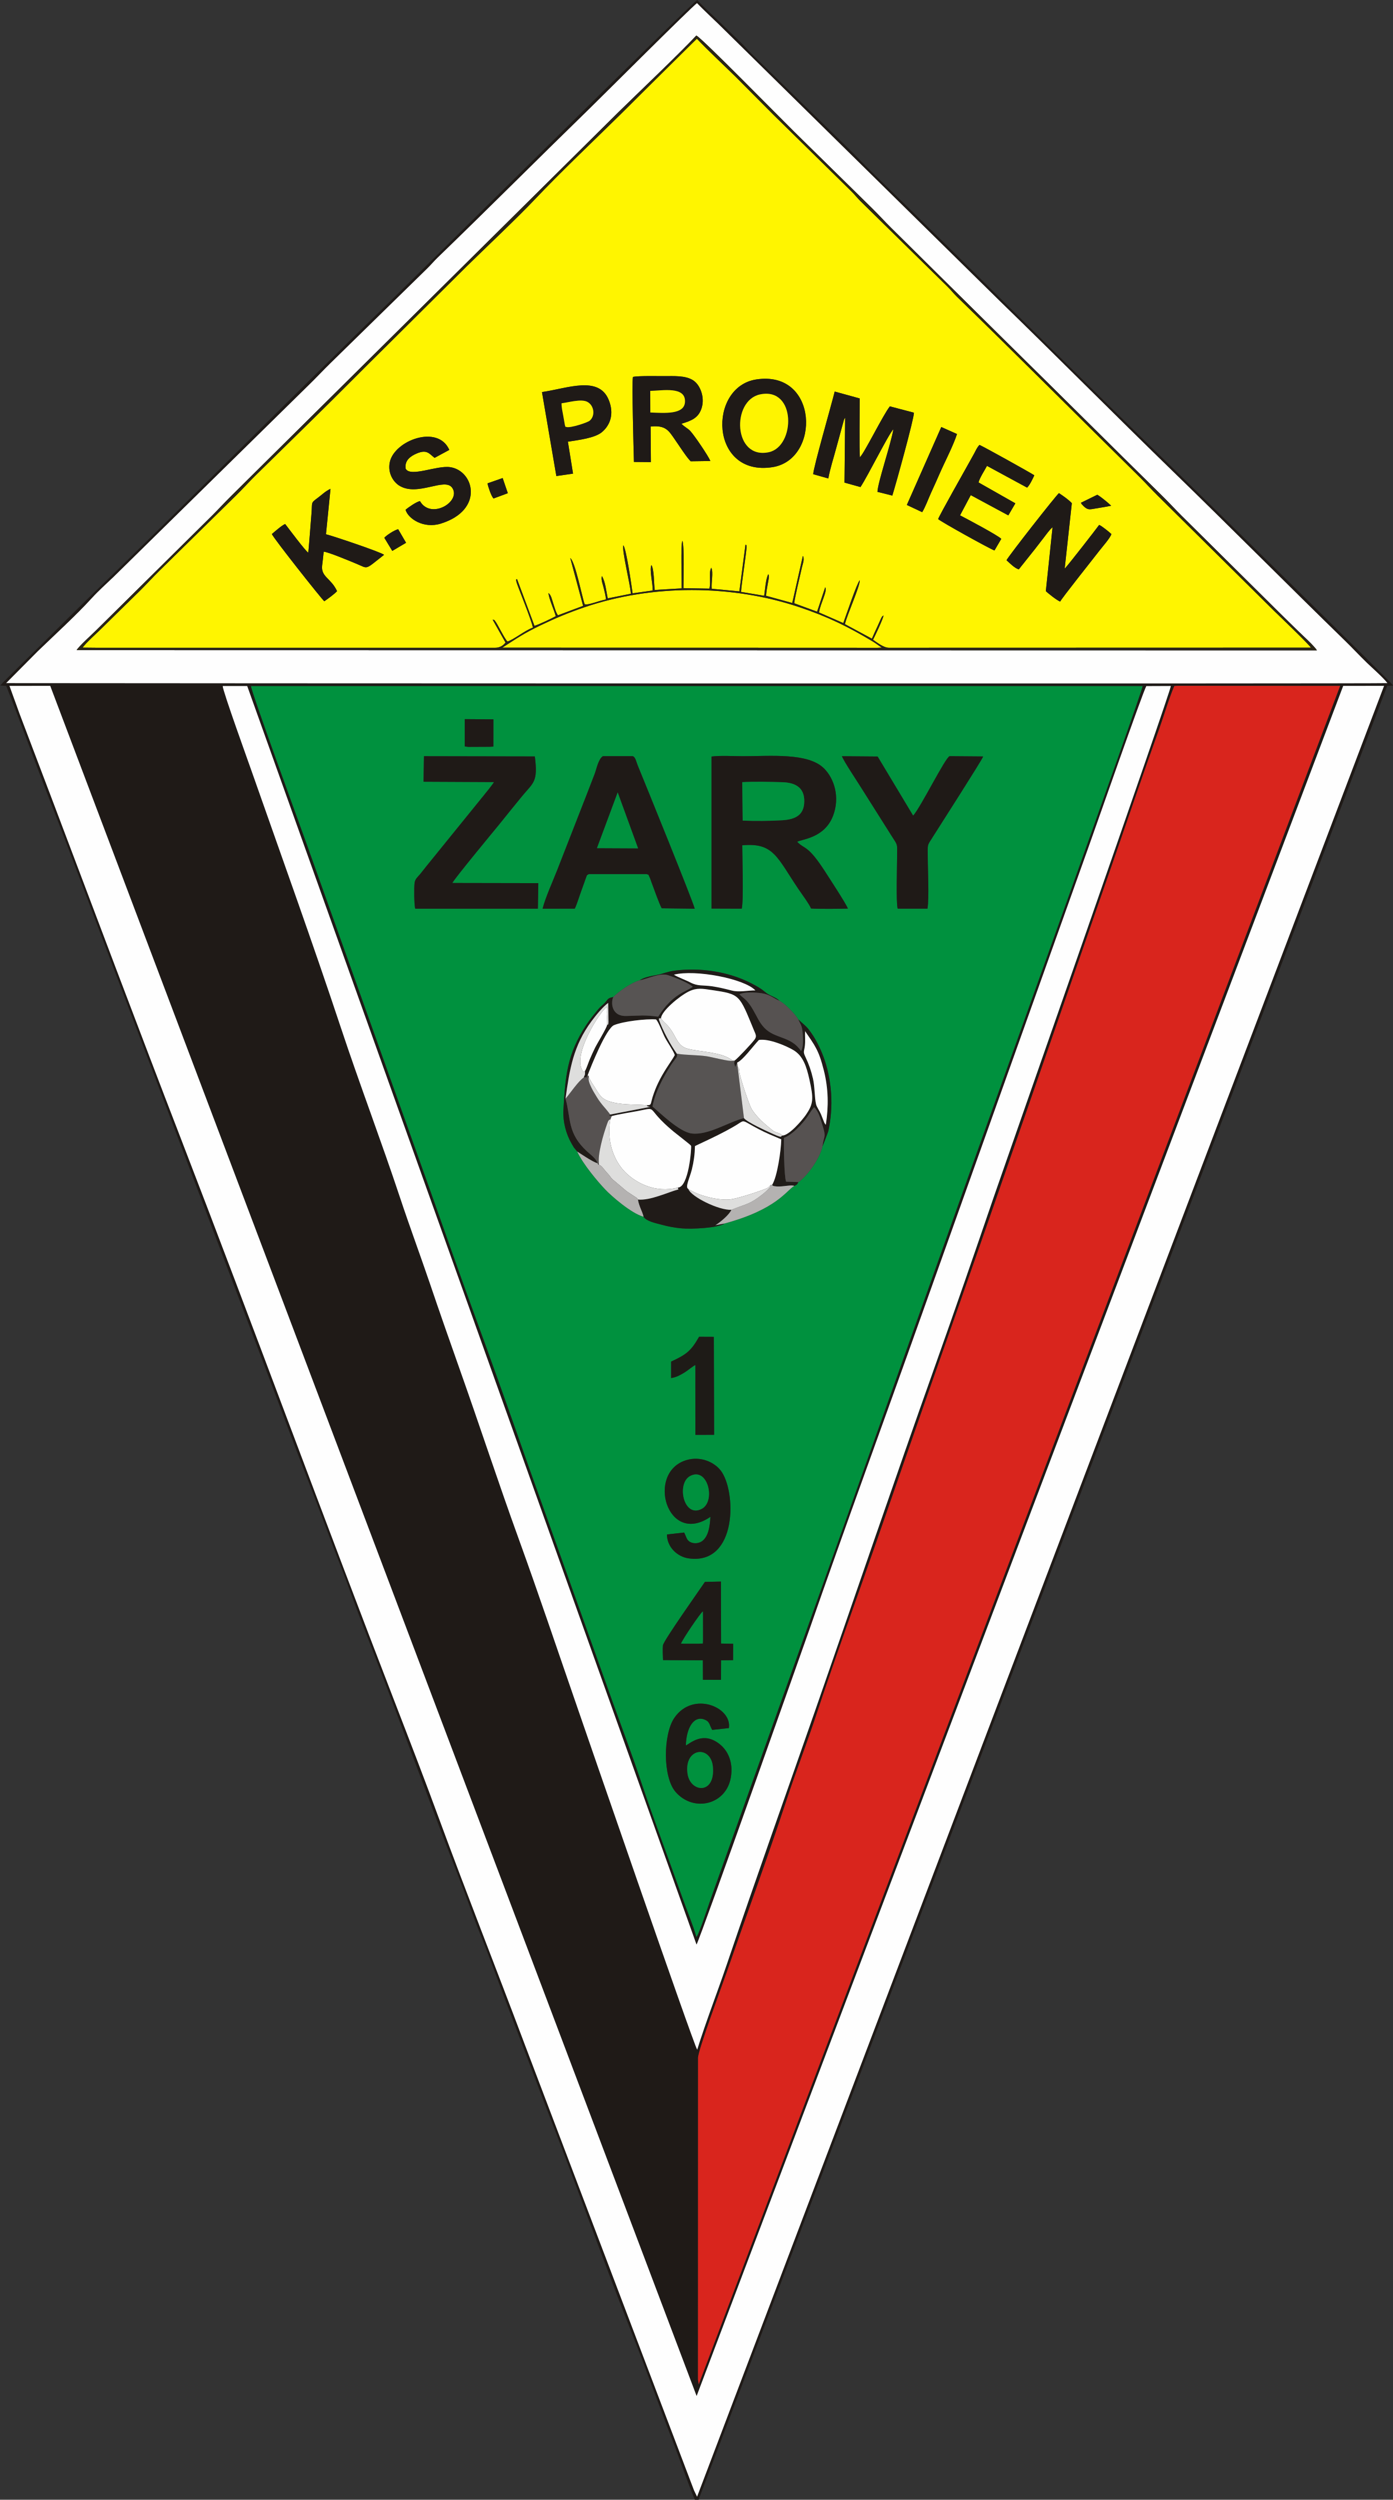 <?xml version="1.0" encoding="UTF-8"?>
<svg xmlns="http://www.w3.org/2000/svg" xmlns:xlink="http://www.w3.org/1999/xlink" width="157.8pt" height="283pt" viewBox="0 0 157.8 283" version="1.1">
<rect x="0" y="0" width="157.8" height="283" fill="#333333" stroke="none"/>
<defs>
<clipPath id="clip1">
  <path d="M 0 0 L 157.801 0 L 157.801 78 L 0 78 Z M 0 0 "/>
</clipPath>
</defs>
<g id="surface1">
<path style=" stroke:none;fill-rule:evenodd;fill:rgb(0%,56.834%,24.315%);fill-opacity:1;" d="M 77.695 197.613 C 78.246 197.324 79.676 195.973 81.543 197.473 C 82.453 198.207 83.078 199.492 82.793 201.203 C 82.285 204.305 78.609 205.219 76.551 202.891 C 75.059 201.207 75.121 196.332 76.395 194.477 C 78.516 191.395 82.953 193.285 82.566 195.641 L 80.68 195.844 C 80.426 195.43 80.398 194.977 80.012 194.77 C 78.629 194.016 77.73 195.629 77.695 197.613 Z M 79.855 179.09 L 81.668 179.051 L 81.684 186.07 L 83.055 186.094 L 83.043 187.949 L 81.684 187.969 L 81.676 190.176 L 79.633 190.172 L 79.621 187.965 L 75.109 187.941 C 75.086 187.516 75.055 186.66 75.098 186.273 C 75.16 185.75 79.453 179.707 79.855 179.09 Z M 75.555 173.723 L 77.5 173.5 C 77.746 173.98 77.781 174.367 78.18 174.574 C 78.664 174.828 79.238 174.707 79.562 174.457 C 80.254 173.922 80.422 172.793 80.477 171.723 C 75.551 175.094 73.176 166.711 77.727 165.312 C 79.348 164.816 80.887 165.523 81.629 166.465 C 83.426 168.742 83.582 177.184 78.035 176.43 C 76.707 176.25 75.551 175.121 75.555 173.723 Z M 76.027 156.012 L 76.027 154.148 C 77.773 153.344 78.297 152.926 79.191 151.34 L 80.863 151.348 L 80.895 162.438 L 78.773 162.441 L 78.77 154.535 C 78.422 154.703 77.984 155.109 77.539 155.383 C 77.07 155.668 76.625 155.922 76.027 156.012 Z M 93.164 129.797 C 92.852 131.25 91.316 133.27 90.438 133.828 C 90.273 134.137 90.289 134.109 89.977 134.262 C 89.078 134.766 88.031 136.902 82.074 138.516 C 81.367 139.027 78.359 139.168 77.211 139.066 C 76.453 138.996 75.645 138.848 74.93 138.648 C 74.328 138.484 73.207 138.262 72.906 137.754 C 71.5 137.367 69.258 135.402 68.547 134.648 C 67.723 133.781 66.008 131.754 65.387 130.367 L 65.016 129.918 C 64.926 129.773 64.82 129.586 64.742 129.453 C 64.125 128.387 63.754 127 63.824 125.691 C 64.035 121.902 64.219 119.34 66.438 116.004 C 66.859 115.367 67.316 114.82 67.77 114.262 C 68.027 113.945 68.25 113.82 68.52 113.531 C 68.898 113.121 68.824 112.992 69.48 112.879 C 69.965 112.34 71.488 111.25 72.449 110.988 C 72.934 110.652 73.719 110.504 74.363 110.387 C 75.152 110.246 75.551 110.004 76.418 109.891 C 79.328 109.516 82.523 109.996 85.098 111.32 C 85.688 111.625 86.195 111.902 86.66 112.301 C 87.207 112.77 87.863 112.859 88.309 113.309 C 88.938 113.641 90.062 114.781 90.422 115.402 C 90.879 115.844 91.281 116.117 91.613 116.555 C 91.98 117.027 92.258 117.461 92.566 118.039 C 93.113 119.078 93.555 120.238 93.832 121.535 C 94.145 122.996 94.258 124.484 94.133 126.016 C 94.078 126.711 93.977 127.371 93.832 128.055 C 93.801 128.195 93.188 129.762 93.164 129.797 Z M 61.465 102.875 C 61.793 101.578 62.656 99.707 63.152 98.426 L 66.516 89.816 C 66.785 89.105 67.059 88.395 67.34 87.68 C 67.57 87.102 67.766 85.957 68.289 85.613 L 71.68 85.613 C 71.988 85.703 72.082 86.266 72.25 86.68 C 73.266 89.148 78.406 101.809 78.699 102.875 L 74.961 102.828 C 74.68 102.336 74.07 100.59 73.793 99.859 C 73.734 99.707 73.664 99.461 73.59 99.32 C 73.34 98.82 73.598 99.137 73.266 98.953 L 66.703 98.953 C 66.402 99.137 66.527 99.02 66.363 99.418 C 66.301 99.574 66.262 99.711 66.199 99.883 C 66.074 100.234 65.957 100.559 65.836 100.895 C 65.617 101.48 65.395 102.262 65.113 102.867 Z M 80.598 85.652 C 81.543 85.52 83.156 85.613 84.172 85.613 C 87.262 85.613 91.523 85.195 93.336 86.984 C 94.516 88.152 95.168 90.273 94.367 92.363 C 93.391 94.906 90.805 95 90.305 95.301 C 91.172 96.207 91.488 95.582 93.523 98.762 C 93.973 99.465 95.859 102.332 96.047 102.863 C 94.969 102.891 92.887 102.914 91.875 102.852 C 91.656 102.316 90.828 101.215 90.457 100.664 C 88.023 97.07 87.652 95.367 84.082 95.699 C 84.082 97.016 84.25 101.965 84.023 102.871 L 80.598 102.859 Z M 48.027 85.613 L 60.586 85.641 C 60.957 88.539 60.43 88.578 59.172 90.098 C 58.242 91.223 57.414 92.266 56.516 93.375 C 56.09 93.898 51.438 99.508 51.242 99.965 L 60.98 99.984 L 60.93 102.871 L 47.039 102.871 C 46.91 102.469 46.898 100.438 46.965 99.953 C 47.023 99.508 47.324 99.281 47.547 99.016 C 47.789 98.73 47.941 98.516 48.203 98.195 L 54.746 90.121 C 54.977 89.84 55.805 88.828 55.961 88.539 L 47.98 88.5 Z M 101.688 102.867 C 101.492 102.121 101.625 98.078 101.625 96.996 C 101.629 95.418 101.73 95.785 101.016 94.656 L 97.613 89.27 C 97.164 88.539 95.617 86.238 95.375 85.613 L 99.418 85.648 L 103.441 92.344 C 104.289 91.426 107.094 85.742 107.574 85.609 L 111.375 85.641 C 111.176 86.148 106.344 93.672 105.699 94.699 C 104.977 95.84 105.098 95.484 105.098 97.102 C 105.098 98.578 105.266 101.547 105.066 102.867 Z M 52.645 81.414 L 55.891 81.438 L 55.887 84.52 L 55.477 84.543 L 53.043 84.555 L 52.645 84.504 Z M 78.891 219.316 C 79.266 218.793 80.184 215.895 80.508 215 L 110.555 130.797 C 111.672 127.66 129.43 78.293 129.449 77.664 L 28.426 77.664 C 28.43 78.254 33.965 93.402 34.637 95.285 L 47.281 130.719 C 49.402 136.609 51.441 142.535 53.598 148.43 C 55.754 154.324 57.855 160.25 59.922 166.145 L 69.395 192.68 C 70.461 195.648 71.574 198.59 72.57 201.574 C 74.004 205.871 75.766 210.516 77.297 214.844 C 77.812 216.297 78.5 217.922 78.891 219.316 Z M 78.891 219.316 "/>
<path style=" stroke:none;fill-rule:evenodd;fill:rgb(100%,96.094%,0%);fill-opacity:1;" d="M 43.535 60.883 C 43.762 60.605 44.699 60 45.105 59.914 L 46 61.449 L 44.438 62.371 Z M 114.02 63.426 C 114.199 63.008 119.68 56.02 119.961 55.828 C 120.414 56.133 121.047 56.559 121.418 56.969 L 120.609 64.375 C 120.957 64.047 124.324 59.703 124.512 59.426 C 124.781 59.523 125.645 60.219 125.898 60.461 C 125.809 60.867 124.785 62.016 124.473 62.43 C 123.836 63.266 120.344 67.633 120.098 68.105 C 119.758 67.988 118.738 67.191 118.473 66.918 L 119.234 59.699 C 118.898 59.945 118.469 60.586 118.199 60.922 C 117.852 61.355 117.621 61.688 117.277 62.117 L 115.406 64.465 C 114.895 64.285 114.438 63.805 114.02 63.426 Z M 124.301 56.012 C 124.727 56.25 125.527 56.922 125.875 57.254 C 125.223 57.395 124.523 57.492 123.863 57.609 C 123.359 57.695 123.125 57.738 122.562 57.102 C 122.551 57.09 122.523 57.074 122.512 57.035 C 122.504 56.996 122.48 56.992 122.445 56.922 Z M 34.922 62.57 C 35.062 61.09 35.168 59.551 35.289 58.09 C 35.391 56.809 35.168 56.98 36.016 56.348 C 36.512 55.98 36.848 55.617 37.441 55.34 L 36.926 60.484 C 37.688 60.668 43.156 62.504 43.508 62.812 C 41.266 64.559 41.781 64.406 40.367 63.82 C 39.82 63.594 37.086 62.445 36.668 62.461 C 36.621 62.996 36.551 63.523 36.492 64.02 C 36.34 65.32 37.504 65.449 38.18 66.922 C 37.922 67.234 37.062 67.848 36.738 68.07 C 36.523 67.941 30.945 60.891 30.797 60.461 C 31.184 60.133 31.898 59.5 32.301 59.32 C 32.695 59.828 34.59 62.375 34.922 62.57 Z M 56.941 54.121 L 57.527 55.836 L 55.902 56.438 C 55.637 56.125 55.316 55.188 55.223 54.723 Z M 106.273 58.766 C 106.465 58.242 109.246 53.34 109.773 52.387 C 109.965 52.039 110.145 51.723 110.34 51.367 C 110.512 51.051 110.688 50.625 110.961 50.371 C 111.504 50.609 116.602 53.441 117.168 53.809 C 116.969 54.246 116.68 54.871 116.352 55.207 L 111.805 52.742 C 111.543 53.246 110.973 54.105 110.848 54.617 L 115.02 56.984 L 114.223 58.348 L 109.969 56.055 L 108.754 58.344 C 109.488 58.719 113.035 60.602 113.426 61.004 L 112.656 62.32 C 112.203 62.18 106.637 59.098 106.273 58.766 Z M 47.57 56.727 C 48.793 58.863 52.223 56.82 51.254 55.266 C 50.434 53.949 47.293 56.305 45.203 54.961 C 44.559 54.547 43.895 53.559 44.156 52.32 C 44.672 49.875 49.609 48 50.898 50.934 L 49.23 51.836 C 48.586 51.332 48.348 50.855 47.207 51.34 C 46.523 51.629 45.801 52.121 45.957 53.07 C 46.5 54.055 49.473 52.668 50.988 52.887 C 53.711 53.277 54.875 57.73 49.953 59.273 C 47.969 59.898 46.215 58.703 45.941 57.707 C 46.336 57.395 47.094 56.855 47.57 56.727 Z M 106.629 48.344 L 108.41 49.137 C 107.984 50.465 107.039 52.258 106.445 53.617 C 106.117 54.375 105.812 55.043 105.461 55.812 C 105.164 56.469 104.809 57.441 104.465 57.984 L 102.727 57.168 Z M 85.68 42.957 C 92.723 41.887 92.965 52.031 87.512 52.887 C 80.379 54.004 80.164 43.793 85.68 42.957 Z M 92.121 53.684 C 92.125 52.977 94.215 45.738 94.555 44.328 L 97.387 45.109 C 97.391 46.344 97.324 50.852 97.41 51.77 C 97.938 51.258 100.035 46.969 100.805 46.004 L 103.531 46.723 C 103.547 47.391 101.449 54.965 101.082 56.105 L 99.398 55.684 C 99.422 54.66 100.949 50.191 101.203 48.59 C 100.602 49.246 98.352 53.809 97.477 55.141 L 95.664 54.637 L 95.738 47.301 C 95.633 47.441 95.75 47.219 95.605 47.523 L 94.738 50.695 C 94.441 51.812 94.031 53.062 93.832 54.168 Z M 71.699 42.672 C 72.371 42.523 74.742 42.594 75.598 42.582 C 76.828 42.562 78.07 42.574 78.797 43.281 C 79.418 43.883 79.859 45.145 79.445 46.305 C 79.074 47.34 78.297 47.641 77.191 47.973 C 77.527 48.332 77.922 48.484 78.227 48.828 C 78.742 49.414 80.215 51.586 80.473 52.191 L 78.242 52.223 C 77.832 51.855 76.875 50.367 76.449 49.758 C 75.77 48.789 75.441 48.105 73.703 48.289 L 73.734 52.316 L 71.812 52.297 C 71.777 50.961 71.566 43.398 71.699 42.672 Z M 61.395 44.387 C 64.258 43.977 67.828 42.484 68.961 45.285 C 69.594 46.848 69.133 48.129 68.188 48.922 C 67.391 49.586 65.602 49.809 64.332 50.004 L 64.914 53.621 L 63.023 53.895 Z M 9.363 73.32 L 10.902 73.336 L 56.113 73.336 C 56.641 73.336 57.027 73.059 57.266 72.746 L 55.809 70.16 C 56.043 70.188 55.961 70.156 56.098 70.324 C 56.352 70.629 57.125 72.27 57.488 72.633 C 58.285 72.363 59.41 71.402 60.363 71.055 C 60.27 70.336 58.543 66.137 58.508 65.895 C 58.426 65.402 58.434 65.727 58.566 65.547 L 60.543 70.844 C 60.91 70.777 62.602 69.965 62.957 69.762 C 62.781 69.074 62.168 67.77 62.129 67.137 C 62.438 67.375 62.5 67.801 62.695 68.387 C 62.836 68.797 62.965 69.352 63.207 69.66 L 66.055 68.59 L 64.598 63.176 C 65.164 63.574 65.969 67.734 66.23 68.402 C 66.605 68.551 67.785 68.02 68.648 67.867 C 68.605 67.418 68.477 66.949 68.375 66.52 C 68.281 66.121 68.086 65.688 68.164 65.281 C 68.164 65.27 68.176 65.238 68.184 65.215 C 68.578 65.836 68.676 66.965 68.848 67.742 L 71.461 67.219 C 71.418 66.195 70.398 62.234 70.621 61.738 C 70.965 62.238 71.535 66.25 71.664 67.172 L 73.93 66.852 C 73.977 66.094 73.531 64.449 73.797 63.973 C 74.098 64.449 74.086 66.086 74.156 66.793 L 77.223 66.609 C 77.242 65.734 77.105 61.715 77.289 61.23 C 77.551 61.543 77.414 66.168 77.418 66.586 L 80.359 66.641 C 80.555 65.938 80.254 64.824 80.574 64.27 C 80.836 64.812 80.555 65.938 80.625 66.656 L 83.754 66.949 L 84.449 61.656 C 84.617 61.812 84.527 61.559 84.57 61.867 C 84.617 62.191 83.984 66.188 83.945 67.008 L 86.566 67.449 C 86.676 66.711 86.734 65.574 87.031 65.004 C 87.113 65.152 87.113 65.215 87.086 65.473 C 87.066 65.656 87.004 65.93 86.969 66.125 C 86.895 66.566 86.805 67 86.781 67.449 L 89.746 68.266 L 90.945 62.949 C 91.094 63.176 90.98 62.883 91.031 63.211 C 91.078 63.504 90.902 63.969 90.836 64.27 C 90.613 65.262 90.051 67.562 89.969 68.297 L 92.559 69.25 L 93.477 66.488 C 93.766 66.879 92.945 68.285 92.777 69.336 L 95.527 70.539 C 95.789 69.844 97.102 65.922 97.398 65.688 C 97.41 66.418 95.965 69.574 95.715 70.66 L 98.77 72.305 C 98.977 71.84 99.137 71.465 99.363 70.996 L 99.824 69.973 C 99.992 69.691 99.91 69.812 100.086 69.68 C 100.031 70.105 99.098 72.039 98.898 72.426 C 99.32 72.715 100.094 73.336 100.691 73.336 L 148.5 73.324 C 148.273 72.934 144.859 69.672 144.262 69.09 L 131.168 56.137 C 130.562 55.543 129.684 54.586 129.078 53.988 C 122.199 47.219 115.258 40.254 108.395 33.586 C 108.016 33.219 107.703 32.809 107.32 32.438 L 97.488 22.785 C 97.102 22.402 96.805 22.016 96.418 21.637 C 93.469 18.746 90.598 15.926 87.652 13.031 L 83.32 8.68 C 81.867 7.254 80.328 5.836 78.945 4.387 C 76.332 6.672 72.977 10.312 70.316 12.926 C 67.094 16.094 63.609 19.383 60.531 22.629 C 58.562 24.707 54.949 28.109 52.84 30.18 L 44.125 38.832 C 41.363 41.547 38.32 44.637 35.465 47.434 L 28.891 53.883 C 28.277 54.488 27.395 55.453 26.75 56.082 C 23.801 58.977 20.934 61.797 17.988 64.688 C 17.328 65.336 16.527 66.215 15.844 66.887 C 15.09 67.629 14.41 68.293 13.652 69.035 C 12.898 69.777 12.219 70.445 11.461 71.188 C 11.004 71.637 9.613 72.895 9.363 73.32 Z M 9.363 73.32 "/>
<path style=" stroke:none;fill-rule:evenodd;fill:rgb(12.157%,10.205%,9.009%);fill-opacity:1;" d="M 79.152 269.938 L 79.066 269.395 L 79.074 232.965 C 79.074 232.141 81.875 224.574 82.352 223.203 C 84.539 216.887 87.043 210.059 89.102 203.797 C 90.176 200.531 91.414 197.344 92.5 194.059 C 94.621 187.637 97.02 181.078 99.246 174.66 C 101.5 168.16 103.723 161.723 106.004 155.258 C 112.828 135.906 119.527 116.434 126.262 97.051 C 127.918 92.289 129.613 87.242 131.32 82.52 C 131.891 80.93 132.387 79.172 133.027 77.664 L 133.406 77.641 L 151.809 77.652 Z M 80.508 215 C 80.184 215.895 79.266 218.793 78.891 219.316 C 78.5 217.922 77.812 216.297 77.297 214.844 C 75.766 210.516 74.004 205.871 72.57 201.574 C 71.574 198.59 70.461 195.648 69.395 192.68 L 59.922 166.145 C 57.855 160.25 55.754 154.324 53.598 148.43 C 51.441 142.535 49.402 136.609 47.281 130.719 L 34.637 95.285 C 33.965 93.402 28.43 78.254 28.426 77.664 L 129.449 77.664 C 129.43 78.293 111.672 127.66 110.555 130.797 Z M 25.23 77.668 L 28.004 77.668 L 78.902 220.152 C 79.297 219.566 91.504 185.012 91.641 184.625 C 95.797 172.676 100.133 160.875 104.371 148.965 L 123.449 95.508 C 123.898 94.266 129.457 78.355 129.855 77.676 L 132.633 77.664 C 132.652 78.211 113.629 132.422 112.586 135.477 C 110.383 141.914 108.145 148.395 105.867 154.797 C 101.309 167.602 96.922 180.516 92.441 193.367 C 89.105 202.934 85.602 212.762 82.348 222.352 C 81.266 225.539 79.973 228.859 78.98 232.047 C 78.609 231.59 66.023 195.098 65.48 193.523 C 63.246 187.078 61.066 180.582 58.754 174.199 C 56.441 167.824 54.312 161.312 52.027 154.875 C 50.895 151.68 49.781 148.496 48.695 145.293 C 47.602 142.078 46.402 138.852 45.332 135.629 C 43.18 129.148 40.754 122.793 38.602 116.305 C 35.477 106.891 31.844 96.809 28.512 87.324 C 28.09 86.117 25.219 78.18 25.23 77.668 Z M 1.074 77.652 L 5.688 77.645 L 78.914 271.262 L 152.16 77.652 L 156.789 77.645 L 78.965 282.656 L 78.617 281.934 L 59.438 231.438 C 56.211 222.859 52.855 214.375 49.703 205.809 C 48.121 201.5 46.48 197.25 44.836 192.992 C 36.605 171.727 28.703 150.18 20.496 128.914 C 15.59 116.203 10.711 103.219 5.887 90.469 L 2.242 80.875 Z M 4.27 73.738 C 6.227 71.848 8.602 69.688 10.414 67.703 C 11.16 66.879 12.066 66.082 12.879 65.297 L 34.941 43.629 C 35.73 42.867 36.613 41.922 37.367 41.184 L 48.395 30.398 C 48.812 29.992 49.164 29.562 49.586 29.156 C 55.324 23.617 61.016 17.906 66.75 12.328 C 68.094 11.023 78.301 0.824 78.957 0.355 C 79.742 1.168 80.582 1.938 81.418 2.75 L 113.281 34.102 C 119.77 40.402 126.398 47.086 132.871 53.371 C 139.406 59.715 145.902 66.258 152.41 72.59 C 153.191 73.348 153.969 74.191 154.836 75.031 C 155.516 75.688 156.656 76.676 157.168 77.336 C 156.664 77.414 14.723 77.359 0.695 77.336 Z M 0.023 77.609 L 0.703 77.656 C 2.379 81.871 3.926 86.215 5.582 90.457 C 8.059 96.785 10.469 103.328 12.902 109.719 L 30.012 154.762 C 31.652 159.055 33.238 163.387 34.91 167.656 C 35.754 169.812 36.551 171.953 37.355 174.102 C 38.164 176.258 39.039 178.395 39.805 180.551 C 40.562 182.672 41.398 184.773 42.23 186.918 C 45.543 195.441 48.699 204.199 52.027 212.699 C 52.852 214.809 53.609 217.027 54.469 219.148 C 55.328 221.277 56.121 223.438 56.918 225.594 L 61.789 238.41 C 65.117 246.863 68.27 255.828 71.59 264.191 C 73.23 268.328 74.836 272.887 76.484 277.09 C 76.891 278.129 78.543 282.914 78.961 283.465 L 157.145 77.648 L 157.84 77.621 C 157.305 76.922 135.926 55.969 133.273 53.391 C 121.738 42.195 110.281 30.668 98.723 19.434 C 97.945 18.68 97.047 17.719 96.297 16.988 L 85.16 6.098 C 84.734 5.688 84.387 5.262 83.969 4.855 C 83.117 4.031 82.352 3.285 81.496 2.457 C 80.66 1.645 79.762 0.855 78.984 0 C 78.363 0.309 45.609 32.734 44.449 33.863 C 32.895 45.059 21.395 56.691 9.844 67.871 L 4.941 72.715 C 4.531 73.113 0.312 77.242 0.023 77.609 Z M 0.023 77.609 "/>
<path style=" stroke:none;fill-rule:evenodd;fill:rgb(85.156%,14.502%,11.377%);fill-opacity:1;" d="M 151.809 77.652 L 133.406 77.641 L 133.027 77.664 C 132.387 79.172 131.891 80.93 131.32 82.52 C 129.617 87.242 127.918 92.289 126.266 97.051 C 119.527 116.434 112.828 135.906 106.004 155.258 C 103.727 161.723 101.5 168.16 99.246 174.66 C 97.023 181.078 94.621 187.637 92.5 194.059 C 91.414 197.344 90.176 200.531 89.102 203.797 C 87.043 210.059 84.539 216.887 82.352 223.203 C 81.875 224.574 79.074 232.141 79.074 232.965 L 79.066 269.395 L 79.152 269.938 Z M 151.809 77.652 "/>
<path style=" stroke:none;fill-rule:evenodd;fill:rgb(99.609%,99.609%,99.609%);fill-opacity:1;" d="M 5.688 77.645 L 1.074 77.652 L 2.242 80.875 L 5.887 90.469 C 10.711 103.219 15.59 116.203 20.496 128.914 C 28.703 150.18 36.605 171.727 44.836 192.992 C 46.48 197.25 48.121 201.5 49.703 205.809 C 52.855 214.375 56.211 222.859 59.438 231.438 L 78.617 281.934 L 78.965 282.656 L 156.789 77.645 L 152.16 77.652 L 78.914 271.262 Z M 5.688 77.645 "/>
<g clip-path="url(#clip1)" clip-rule="nonzero">
<path style=" stroke:none;fill-rule:evenodd;fill:rgb(99.609%,99.609%,99.609%);fill-opacity:1;" d="M 8.68 73.602 C 8.953 73.145 10.402 71.84 10.891 71.359 L 24.043 58.352 C 24.707 57.695 25.465 56.863 26.184 56.156 L 70.07 12.684 C 71.934 10.855 77.238 5.809 78.879 4.02 C 79.531 4.324 88.406 13.379 89.988 14.934 L 96.559 21.387 C 97.332 22.145 98.027 22.832 98.801 23.59 C 99.543 24.316 100.215 25.07 100.945 25.789 L 114.094 38.793 C 119.879 44.48 125.949 50.523 131.676 56.156 C 132.418 56.883 133.191 57.734 133.875 58.406 L 144.832 69.262 C 145.59 70.004 146.27 70.672 147.023 71.41 C 147.504 71.883 148.914 73.152 149.18 73.629 Z M 0.695 77.336 C 14.723 77.359 156.664 77.414 157.168 77.336 C 156.656 76.676 155.516 75.688 154.836 75.031 C 153.969 74.191 153.191 73.348 152.41 72.59 C 145.902 66.258 139.406 59.715 132.871 53.371 C 126.398 47.086 119.77 40.402 113.281 34.102 L 81.418 2.75 C 80.582 1.938 79.742 1.168 78.957 0.355 C 78.301 0.824 68.094 11.023 66.75 12.328 C 61.016 17.906 55.324 23.617 49.586 29.156 C 49.164 29.562 48.812 29.992 48.395 30.398 L 37.367 41.184 C 36.613 41.922 35.73 42.867 34.941 43.629 L 12.879 65.297 C 12.066 66.082 11.16 66.879 10.414 67.703 C 8.602 69.688 6.227 71.848 4.27 73.738 Z M 0.695 77.336 "/>
</g>
<path style=" stroke:none;fill-rule:evenodd;fill:rgb(99.609%,99.609%,99.609%);fill-opacity:1;" d="M 28.004 77.668 L 25.23 77.668 C 25.219 78.18 28.09 86.117 28.512 87.324 C 31.844 96.809 35.477 106.891 38.602 116.305 C 40.754 122.793 43.18 129.148 45.332 135.629 C 46.402 138.852 47.602 142.078 48.695 145.293 C 49.781 148.496 50.895 151.68 52.027 154.875 C 54.312 161.312 56.441 167.824 58.754 174.199 C 61.066 180.582 63.246 187.078 65.48 193.523 C 66.023 195.098 78.609 231.59 78.98 232.047 C 79.973 228.859 81.266 225.539 82.348 222.352 C 85.602 212.762 89.105 202.934 92.441 193.367 C 96.922 180.516 101.309 167.602 105.867 154.797 C 108.145 148.395 110.383 141.914 112.586 135.477 C 113.629 132.422 132.652 78.211 132.633 77.664 L 129.855 77.676 C 129.457 78.355 123.898 94.266 123.449 95.508 L 104.371 148.965 C 100.133 160.875 95.797 172.676 91.641 184.625 C 91.504 185.012 79.297 219.566 78.902 220.152 Z M 28.004 77.668 "/>
<path style=" stroke:none;fill-rule:evenodd;fill:rgb(99.609%,95.702%,0%);fill-opacity:1;" d="M 99.902 73.316 C 99.664 73.18 99.195 72.82 98.891 72.637 C 96.082 70.949 93.762 69.812 90.52 68.727 C 82.859 66.16 73.852 66.145 66.203 68.75 C 64.383 69.371 62.891 69.996 61.25 70.785 C 59.309 71.719 58.605 72.23 56.895 73.324 L 99.418 73.34 Z M 99.902 73.316 "/>
<path style=" stroke:none;fill-rule:evenodd;fill:rgb(12.157%,10.205%,9.009%);fill-opacity:1;" d="M 84.133 92.902 L 84.082 88.551 C 85.457 88.461 87.242 88.512 88.625 88.555 C 90.117 88.602 91.141 89.168 91.109 90.75 C 91.082 92.297 90.082 92.77 88.617 92.863 C 87.238 92.949 85.52 92.961 84.133 92.902 Z M 80.598 102.859 L 84.023 102.871 C 84.25 101.965 84.082 97.016 84.082 95.699 C 87.652 95.367 88.023 97.07 90.457 100.664 C 90.828 101.215 91.656 102.316 91.875 102.852 C 92.887 102.914 94.969 102.891 96.047 102.863 C 95.859 102.332 93.973 99.465 93.523 98.762 C 91.488 95.582 91.172 96.207 90.305 95.301 C 90.805 95 93.391 94.906 94.367 92.363 C 95.168 90.273 94.516 88.152 93.336 86.984 C 91.523 85.195 87.262 85.613 84.172 85.613 C 83.156 85.613 81.543 85.52 80.598 85.652 Z M 80.598 102.859 "/>
<path style=" stroke:none;fill-rule:evenodd;fill:rgb(12.157%,10.205%,9.009%);fill-opacity:1;" d="M 69.973 89.711 L 72.281 96.043 L 67.625 96.02 Z M 61.465 102.875 L 65.113 102.867 C 65.395 102.262 65.617 101.48 65.836 100.895 C 65.957 100.559 66.074 100.238 66.199 99.883 C 66.262 99.711 66.301 99.574 66.363 99.418 C 66.527 99.02 66.402 99.141 66.703 98.957 L 73.266 98.957 C 73.598 99.137 73.34 98.82 73.59 99.32 C 73.664 99.461 73.734 99.707 73.793 99.859 C 74.07 100.59 74.68 102.336 74.961 102.828 L 78.699 102.875 C 78.406 101.809 73.266 89.148 72.25 86.68 C 72.082 86.27 71.988 85.703 71.68 85.613 L 68.289 85.613 C 67.766 85.957 67.57 87.102 67.34 87.68 C 67.059 88.395 66.785 89.105 66.516 89.816 L 63.152 98.426 C 62.656 99.707 61.793 101.578 61.465 102.875 Z M 61.465 102.875 "/>
<path style=" stroke:none;fill-rule:evenodd;fill:rgb(12.157%,10.205%,9.009%);fill-opacity:1;" d="M 47.98 88.5 L 55.961 88.539 C 55.805 88.828 54.977 89.836 54.746 90.121 L 48.203 98.191 C 47.941 98.516 47.789 98.73 47.547 99.016 C 47.324 99.281 47.023 99.508 46.965 99.953 C 46.898 100.434 46.91 102.469 47.039 102.871 L 60.93 102.871 L 60.98 99.984 L 51.242 99.965 C 51.438 99.508 56.09 93.898 56.516 93.375 C 57.414 92.266 58.242 91.223 59.172 90.098 C 60.43 88.578 60.957 88.539 60.586 85.637 L 48.027 85.613 Z M 47.98 88.5 "/>
<path style=" stroke:none;fill-rule:evenodd;fill:rgb(16.479%,14.502%,8.617%);fill-opacity:1;" d="M 99.902 73.316 L 99.418 73.34 L 56.895 73.324 C 58.605 72.23 59.309 71.719 61.25 70.785 C 62.891 69.996 64.383 69.371 66.203 68.75 C 73.852 66.145 82.859 66.16 90.52 68.727 C 93.762 69.812 96.082 70.949 98.891 72.637 C 99.195 72.82 99.664 73.18 99.902 73.316 Z M 9.363 73.32 C 9.613 72.895 11.004 71.637 11.461 71.188 C 12.219 70.445 12.898 69.777 13.652 69.035 C 14.41 68.293 15.09 67.629 15.844 66.887 C 16.527 66.215 17.328 65.336 17.988 64.688 C 20.934 61.797 23.801 58.977 26.75 56.082 C 27.395 55.453 28.277 54.488 28.891 53.883 L 35.465 47.434 C 38.32 44.637 41.363 41.547 44.125 38.832 L 52.84 30.18 C 54.949 28.109 58.562 24.707 60.531 22.629 C 63.609 19.383 67.094 16.094 70.316 12.926 L 78.945 4.387 C 80.328 5.836 81.867 7.254 83.32 8.68 L 87.652 13.031 C 90.598 15.926 93.469 18.746 96.418 21.637 C 96.805 22.016 97.102 22.402 97.488 22.785 L 107.32 32.438 C 107.703 32.809 108.016 33.219 108.395 33.586 C 115.258 40.254 122.199 47.219 129.078 53.988 C 129.684 54.586 130.562 55.543 131.168 56.137 L 144.262 69.09 C 144.859 69.672 148.273 72.934 148.5 73.324 L 100.691 73.336 C 100.094 73.336 99.32 72.715 98.898 72.426 C 99.098 72.039 100.031 70.105 100.086 69.68 C 99.91 69.812 99.992 69.691 99.824 69.973 L 99.363 70.996 C 99.137 71.465 98.977 71.84 98.77 72.305 L 95.715 70.66 C 95.965 69.574 97.41 66.418 97.398 65.688 C 97.102 65.922 95.789 69.844 95.527 70.539 L 92.777 69.336 C 92.945 68.285 93.766 66.879 93.477 66.488 L 92.559 69.25 L 89.969 68.297 C 90.051 67.562 90.613 65.262 90.836 64.27 C 90.902 63.969 91.078 63.504 91.031 63.211 C 90.98 62.883 91.094 63.176 90.945 62.949 L 89.746 68.266 L 86.781 67.449 C 86.805 67 86.895 66.566 86.969 66.125 C 87.004 65.93 87.066 65.656 87.086 65.473 C 87.113 65.215 87.113 65.152 87.031 65.004 C 86.734 65.574 86.676 66.711 86.566 67.449 L 83.945 67.008 C 83.984 66.188 84.617 62.191 84.57 61.867 C 84.527 61.559 84.617 61.812 84.449 61.656 L 83.754 66.949 L 80.625 66.656 C 80.555 65.938 80.836 64.812 80.574 64.27 C 80.254 64.824 80.555 65.938 80.359 66.641 L 77.418 66.586 C 77.414 66.168 77.551 61.543 77.289 61.23 C 77.105 61.715 77.242 65.734 77.223 66.609 L 74.156 66.793 C 74.086 66.086 74.098 64.449 73.797 63.973 C 73.531 64.449 73.977 66.094 73.93 66.852 L 71.664 67.172 C 71.535 66.25 70.965 62.238 70.621 61.738 C 70.398 62.234 71.418 66.195 71.461 67.219 L 68.848 67.742 C 68.676 66.965 68.578 65.836 68.184 65.215 C 68.176 65.238 68.164 65.27 68.164 65.281 C 68.086 65.688 68.281 66.121 68.375 66.52 C 68.477 66.949 68.605 67.418 68.648 67.867 C 67.785 68.02 66.605 68.551 66.23 68.402 C 65.969 67.734 65.164 63.574 64.598 63.176 L 66.055 68.59 L 63.207 69.66 C 62.965 69.352 62.836 68.797 62.695 68.387 C 62.5 67.801 62.438 67.375 62.129 67.137 C 62.168 67.77 62.781 69.074 62.957 69.762 C 62.602 69.965 60.91 70.777 60.543 70.844 L 58.566 65.547 C 58.434 65.727 58.426 65.402 58.508 65.895 C 58.543 66.137 60.27 70.336 60.363 71.055 C 59.41 71.402 58.285 72.363 57.488 72.633 C 57.125 72.27 56.352 70.629 56.098 70.324 C 55.961 70.156 56.043 70.188 55.809 70.16 L 57.266 72.746 C 57.027 73.059 56.641 73.336 56.113 73.336 L 10.902 73.336 Z M 8.68 73.602 L 149.18 73.629 C 148.914 73.152 147.504 71.883 147.023 71.41 C 146.27 70.672 145.59 70.004 144.832 69.262 L 133.875 58.406 C 133.191 57.734 132.418 56.883 131.676 56.156 C 125.949 50.523 119.879 44.48 114.094 38.793 L 100.945 25.789 C 100.215 25.07 99.543 24.316 98.801 23.59 C 98.027 22.832 97.332 22.145 96.559 21.387 L 89.988 14.934 C 88.406 13.379 79.531 4.324 78.879 4.02 C 77.238 5.809 71.934 10.855 70.07 12.684 L 26.184 56.156 C 25.465 56.863 24.707 57.695 24.043 58.352 L 10.891 71.359 C 10.402 71.84 8.953 73.145 8.68 73.602 Z M 8.68 73.602 "/>
<path style=" stroke:none;fill-rule:evenodd;fill:rgb(12.547%,10.594%,9.424%);fill-opacity:1;" d="M 91.203 116.742 C 92.289 118.352 92.738 118.828 93.328 121.195 C 93.844 123.262 93.875 125.23 93.551 127.336 C 93.438 127.215 93.48 127.281 93.379 127.102 L 93.012 126.172 C 92.848 125.781 92.516 125.316 92.449 125.035 C 92.262 124.289 92.312 123.062 92.094 122.109 C 91.891 121.223 91.617 120.445 91.246 119.672 C 90.941 119.031 91.094 119.09 91.176 118.387 C 91.242 117.797 91.176 117.305 91.203 116.742 Z M 74.883 115.281 C 74.898 114.5 76.953 112.77 78.035 112.242 C 78.93 111.805 79.578 111.926 80.641 112.086 C 83.867 112.57 83.727 112.574 85.402 116.625 C 85.617 117.145 85.762 117.332 85.441 117.742 C 85.035 118.258 83.668 119.715 83.227 120.066 C 83.141 120.531 83.184 120.32 83.277 120.797 L 83.512 120.293 C 84.164 120.02 85.312 118.426 85.973 117.734 C 87.105 117.559 89.098 118.414 89.906 118.902 C 90.988 119.559 91.367 120.77 91.688 122.203 C 92.164 124.359 92.176 124.938 91.277 126.234 C 90.879 126.805 89.41 128.551 88.617 128.559 C 88.18 128.828 88.746 128.621 88.426 128.684 C 88.289 128.711 87.781 128.469 87.609 128.395 C 86.895 128.082 84.586 127.023 84.277 126.586 C 82.605 126.973 80.242 128.559 78.355 128.324 C 76.953 128.148 74.738 125.961 73.918 125.273 C 74.195 123.688 75.133 121.961 75.961 120.656 C 76.523 119.77 76.801 119.711 76.672 119.289 C 76.016 118.391 75.051 116.633 74.637 115.422 C 74.75 115.258 74.406 115.316 74.883 115.281 Z M 78.203 111.227 C 77.641 110.93 76.809 110.648 76.34 110.348 C 78.727 109.734 84.293 110.781 85.57 112.125 C 84.676 112.129 83.723 112.359 82.895 112.141 C 82.156 111.949 81.43 111.773 80.633 111.656 C 79.617 111.512 79.039 111.668 78.203 111.227 Z M 72.449 110.988 C 73.391 110.816 74.766 110.098 75.699 110.41 C 76.473 110.668 77.969 111.25 78.473 111.715 C 77.727 112.289 76.195 112.488 74.559 115.102 C 72.91 114.879 72.539 114.992 70.934 115.023 C 69.152 115.059 69.223 113.34 69.48 112.879 C 68.824 112.992 68.898 113.121 68.52 113.531 C 68.25 113.82 68.027 113.945 67.77 114.262 C 67.316 114.82 66.859 115.367 66.438 116.004 C 64.219 119.34 64.035 121.902 63.824 125.691 C 63.754 127 64.125 128.387 64.742 129.453 C 64.82 129.586 64.926 129.773 65.016 129.918 L 65.387 130.367 C 65.395 130.359 67.133 131.566 67.672 131.684 C 67.609 131.23 66.777 130.609 66.492 130.348 C 64.23 128.254 64.699 126.637 64.062 124.379 C 64.531 120.98 64.961 118.391 67.004 115.617 C 67.512 114.926 68.309 113.969 68.895 113.539 L 68.93 115.734 C 68.848 116.113 69.047 115.828 68.77 116.051 C 68.73 116.363 67.602 118.227 67.426 118.582 C 67.211 119.012 67.023 119.445 66.828 119.887 C 66.676 120.234 66.441 120.973 66.27 121.246 C 66.285 121.867 66.234 121.609 66.129 121.988 C 66.137 121.988 66.148 121.969 66.148 121.977 L 66.316 121.953 C 66.723 121.902 66.152 122.16 66.449 121.91 L 66.516 121.828 C 66.523 121.82 66.539 121.789 66.555 121.777 C 66.938 120.727 68.676 116.414 69.566 116.055 C 70.633 115.621 73.191 115.328 74.324 115.41 C 74.645 115.785 75.062 116.969 75.336 117.48 C 75.66 118.09 76.262 118.922 76.441 119.445 C 76.113 120.07 75.41 120.945 74.754 122.203 C 74.477 122.738 74.285 123.176 74.078 123.746 C 73.613 125.012 73.902 125.129 73.266 125.121 C 73.379 125.227 73.188 125.227 73.648 125.312 L 69.117 126.18 C 68.945 126.426 68.961 126.25 69.289 126.355 C 70.199 126.117 71.266 125.965 72.199 125.789 C 74.711 125.316 72.922 125.297 76.273 128.086 C 76.59 128.352 78.246 129.617 78.285 129.715 C 78.355 129.898 78.027 134.461 76.777 134.445 L 76.855 134.656 C 75.582 135 73.672 135.934 72.266 135.805 C 72.398 136.602 72.777 137.152 72.906 137.754 C 73.207 138.262 74.328 138.484 74.93 138.648 C 75.645 138.848 76.453 138.996 77.211 139.066 C 78.359 139.168 81.367 139.027 82.074 138.516 L 81.039 138.711 C 81.613 138.355 82.613 137.52 82.852 136.965 C 81.449 137.039 78.309 135.508 77.969 134.605 C 77.578 134.391 78.133 133.379 78.375 132.395 C 78.59 131.523 78.707 130.688 78.727 129.754 C 78.875 129.648 81.918 128.328 83.609 127.246 C 84.387 126.75 84.039 126.836 85.949 127.836 C 86.816 128.289 87.586 128.602 88.504 128.988 C 88.473 130.281 88.047 133.23 87.469 134.137 C 87.535 134.203 87.457 134.277 87.977 134.32 C 88.672 134.375 89.688 134.09 89.977 134.262 C 90.289 134.109 90.273 134.137 90.438 133.828 L 89.047 133.781 C 88.816 133.109 88.789 129.746 88.805 128.82 C 89.738 128.484 90.906 127.238 91.465 126.422 C 91.711 126.062 91.934 125.676 92.219 125.348 C 92.727 125.801 92.945 126.68 93.145 127.312 C 93.629 128.863 93.34 128.426 93.164 129.797 C 93.188 129.762 93.801 128.195 93.832 128.055 C 93.977 127.371 94.078 126.711 94.133 126.016 C 94.258 124.484 94.145 122.996 93.832 121.535 C 93.555 120.238 93.113 119.078 92.566 118.039 C 92.258 117.461 91.98 117.027 91.613 116.555 C 91.281 116.117 90.879 115.844 90.422 115.402 C 90.746 116.109 90.871 116.098 90.938 117.117 C 90.977 117.688 91.012 118.617 90.738 118.988 C 89.609 117.285 87.812 117.633 86.602 116.379 C 86.008 115.766 85.77 115.113 85.293 114.297 C 84.547 113.02 84.148 113.008 83.762 112.562 C 84.316 112.281 85.625 112.352 86.293 112.449 C 87.195 112.582 87.609 113.008 88.309 113.309 C 87.863 112.859 87.207 112.77 86.66 112.301 C 86.195 111.902 85.688 111.625 85.098 111.32 C 82.523 109.996 79.328 109.516 76.418 109.891 C 75.551 110.004 75.152 110.246 74.363 110.387 C 73.719 110.504 72.934 110.652 72.449 110.988 Z M 72.449 110.988 "/>
<path style=" stroke:none;fill-rule:evenodd;fill:rgb(12.157%,10.205%,9.009%);fill-opacity:1;" d="M 101.688 102.867 L 105.066 102.867 C 105.266 101.547 105.098 98.578 105.098 97.102 C 105.098 95.484 104.977 95.84 105.699 94.699 C 106.344 93.672 111.176 86.148 111.375 85.641 L 107.574 85.609 C 107.094 85.742 104.289 91.426 103.441 92.344 L 99.418 85.648 L 95.375 85.613 C 95.617 86.238 97.164 88.539 97.613 89.27 L 101.016 94.656 C 101.73 95.785 101.629 95.418 101.625 96.996 C 101.625 98.078 101.492 102.121 101.688 102.867 Z M 101.688 102.867 "/>
<path style=" stroke:none;fill-rule:evenodd;fill:rgb(34.105%,32.935%,32.542%);fill-opacity:1;" d="M 84.277 126.586 L 83.551 120.715 L 83.512 120.293 L 83.277 120.797 C 83.184 120.32 83.141 120.531 83.227 120.066 L 83.012 120.09 C 82.652 120.211 80.703 119.684 80.098 119.59 C 78.961 119.418 77.695 119.473 76.672 119.289 C 76.801 119.711 76.523 119.77 75.961 120.656 C 75.133 121.961 74.195 123.688 73.918 125.273 C 74.738 125.961 76.953 128.148 78.355 128.324 C 80.242 128.559 82.605 126.973 84.277 126.586 Z M 84.277 126.586 "/>
<path style=" stroke:none;fill-rule:evenodd;fill:rgb(99.609%,99.609%,99.609%);fill-opacity:1;" d="M 77.969 134.605 C 77.992 134.621 78.031 134.613 78.043 134.652 C 78.074 134.738 78.148 134.715 78.195 134.742 C 79.348 135.418 81.477 135.93 82.73 135.785 C 83.527 135.691 85.898 134.93 86.785 134.559 C 87.039 134.453 87.027 134.441 87.227 134.23 C 87.242 134.219 87.262 134.188 87.285 134.164 L 87.469 134.137 C 88.047 133.23 88.473 130.281 88.504 128.988 C 87.586 128.602 86.816 128.289 85.949 127.836 C 84.039 126.836 84.387 126.75 83.609 127.246 C 81.918 128.328 78.875 129.648 78.727 129.754 C 78.707 130.688 78.59 131.523 78.375 132.395 C 78.133 133.379 77.578 134.391 77.969 134.605 Z M 77.969 134.605 "/>
<path style=" stroke:none;fill-rule:evenodd;fill:rgb(99.609%,99.609%,99.609%);fill-opacity:1;" d="M 66.555 121.777 C 66.715 121.859 66.645 121.637 66.695 121.953 L 66.938 122.398 C 67.02 122.559 67.098 122.668 67.176 122.781 C 67.836 123.777 67.98 124.312 68.914 124.648 C 70.262 125.129 71.871 125.008 73.266 125.121 C 73.902 125.129 73.613 125.012 74.078 123.746 C 74.285 123.176 74.477 122.738 74.754 122.203 C 75.41 120.945 76.113 120.07 76.441 119.445 C 76.262 118.922 75.66 118.09 75.336 117.48 C 75.062 116.969 74.645 115.785 74.324 115.41 C 73.191 115.328 70.633 115.621 69.566 116.055 C 68.676 116.414 66.938 120.727 66.555 121.777 Z M 66.555 121.777 "/>
<path style=" stroke:none;fill-rule:evenodd;fill:rgb(12.157%,10.205%,9.009%);fill-opacity:1;" d="M 92.121 53.684 L 93.832 54.168 C 94.031 53.062 94.441 51.812 94.738 50.695 L 95.605 47.523 C 95.75 47.219 95.633 47.441 95.738 47.301 L 95.664 54.637 L 97.477 55.141 C 98.352 53.809 100.602 49.246 101.203 48.59 C 100.949 50.191 99.422 54.66 99.398 55.684 L 101.082 56.105 C 101.449 54.965 103.547 47.391 103.531 46.723 L 100.805 46.004 C 100.035 46.969 97.938 51.258 97.41 51.77 C 97.324 50.852 97.391 46.344 97.387 45.109 L 94.555 44.328 C 94.215 45.738 92.125 52.977 92.121 53.684 Z M 92.121 53.684 "/>
<path style=" stroke:none;fill-rule:evenodd;fill:rgb(99.609%,99.609%,99.609%);fill-opacity:1;" d="M 83.512 120.293 L 83.551 120.715 C 83.785 121.035 83.703 120.996 83.773 121.453 C 83.883 122.16 84.898 125.152 85.148 125.559 C 85.719 126.484 86.699 127.328 87.512 127.965 C 87.957 128.316 88.262 128.164 88.617 128.559 C 89.41 128.551 90.879 126.805 91.277 126.234 C 92.176 124.938 92.164 124.359 91.688 122.203 C 91.367 120.77 90.988 119.559 89.906 118.902 C 89.098 118.414 87.105 117.559 85.973 117.734 C 85.312 118.426 84.164 120.02 83.512 120.293 Z M 83.512 120.293 "/>
<path style=" stroke:none;fill-rule:evenodd;fill:rgb(99.609%,99.609%,99.609%);fill-opacity:1;" d="M 69.289 126.355 L 69.141 126.719 C 68.688 129.18 69.551 131.418 70.82 132.695 C 72.012 133.898 74.227 135.113 76.777 134.445 C 78.027 134.461 78.355 129.898 78.285 129.715 C 78.246 129.617 76.59 128.352 76.273 128.086 C 72.922 125.297 74.711 125.316 72.199 125.789 C 71.266 125.965 70.199 126.117 69.289 126.355 Z M 69.289 126.355 "/>
<path style=" stroke:none;fill-rule:evenodd;fill:rgb(99.609%,99.609%,99.609%);fill-opacity:1;" d="M 74.883 115.281 C 75.113 115.672 75.355 115.785 75.688 116.172 C 76.656 117.289 76.645 118.395 77.902 118.727 C 79.395 119.121 81.824 119.078 83.012 120.09 L 83.227 120.066 C 83.668 119.715 85.035 118.258 85.441 117.742 C 85.762 117.332 85.617 117.145 85.402 116.625 C 83.727 112.574 83.867 112.57 80.641 112.086 C 79.578 111.926 78.93 111.805 78.035 112.242 C 76.953 112.77 74.898 114.5 74.883 115.281 Z M 74.883 115.281 "/>
<path style=" stroke:none;fill-rule:evenodd;fill:rgb(12.157%,10.205%,9.009%);fill-opacity:1;" d="M 78.176 167.105 C 80.18 166.031 81.098 169.945 79.512 170.809 C 77.453 171.934 76.598 167.953 78.176 167.105 Z M 75.555 173.723 C 75.551 175.121 76.707 176.25 78.035 176.43 C 83.582 177.184 83.426 168.742 81.629 166.465 C 80.887 165.523 79.348 164.816 77.727 165.312 C 73.176 166.711 75.551 175.094 80.477 171.723 C 80.422 172.793 80.254 173.922 79.562 174.457 C 79.238 174.707 78.664 174.828 78.18 174.574 C 77.781 174.367 77.746 173.98 77.5 173.5 Z M 75.555 173.723 "/>
<path style=" stroke:none;fill-rule:evenodd;fill:rgb(12.157%,10.205%,9.009%);fill-opacity:1;" d="M 77.879 200.773 C 77.488 197.828 80.547 197.543 80.758 200.043 C 81.031 203.234 78.168 202.949 77.879 200.773 Z M 77.695 197.613 C 77.73 195.629 78.629 194.016 80.012 194.77 C 80.398 194.977 80.426 195.43 80.68 195.844 L 82.566 195.641 C 82.953 193.285 78.516 191.395 76.395 194.477 C 75.121 196.332 75.059 201.207 76.551 202.891 C 78.609 205.219 82.285 204.305 82.793 201.203 C 83.078 199.492 82.453 198.207 81.543 197.473 C 79.676 195.973 78.246 197.324 77.695 197.613 Z M 77.695 197.613 "/>
<path style=" stroke:none;fill-rule:evenodd;fill:rgb(12.157%,10.205%,9.009%);fill-opacity:1;" d="M 73.66 44.254 C 75 44.234 77.707 43.688 77.594 45.52 C 77.508 46.961 75.27 46.758 73.672 46.699 Z M 71.699 42.672 C 71.566 43.398 71.777 50.961 71.812 52.297 L 73.734 52.316 L 73.703 48.289 C 75.441 48.105 75.77 48.789 76.449 49.758 C 76.875 50.367 77.832 51.855 78.242 52.223 L 80.473 52.191 C 80.215 51.586 78.742 49.414 78.227 48.828 C 77.922 48.484 77.527 48.332 77.191 47.973 C 78.297 47.641 79.074 47.34 79.445 46.305 C 79.859 45.145 79.418 43.883 78.797 43.281 C 78.07 42.574 76.828 42.562 75.598 42.582 C 74.742 42.594 72.371 42.523 71.699 42.672 Z M 71.699 42.672 "/>
<path style=" stroke:none;fill-rule:evenodd;fill:rgb(12.157%,10.205%,9.009%);fill-opacity:1;" d="M 114.02 63.426 C 114.438 63.805 114.895 64.285 115.406 64.465 L 117.277 62.117 C 117.621 61.688 117.852 61.355 118.199 60.922 C 118.469 60.586 118.898 59.945 119.234 59.699 L 118.473 66.918 C 118.738 67.191 119.758 67.988 120.098 68.105 C 120.344 67.633 123.836 63.266 124.473 62.43 C 124.785 62.016 125.809 60.867 125.898 60.461 C 125.645 60.219 124.781 59.523 124.512 59.426 C 124.324 59.703 120.957 64.047 120.609 64.375 L 121.418 56.969 C 121.047 56.559 120.414 56.133 119.961 55.828 C 119.68 56.02 114.199 63.008 114.02 63.426 Z M 114.02 63.426 "/>
<path style=" stroke:none;fill-rule:evenodd;fill:rgb(12.157%,10.205%,9.009%);fill-opacity:1;" d="M 86.098 44.652 C 90.23 43.781 90.113 50.559 87.09 51.195 C 83.051 52.051 82.84 45.34 86.098 44.652 Z M 85.68 42.957 C 80.164 43.793 80.379 54.004 87.512 52.887 C 92.965 52.031 92.723 41.887 85.68 42.957 Z M 85.68 42.957 "/>
<path style=" stroke:none;fill-rule:evenodd;fill:rgb(12.157%,10.205%,9.009%);fill-opacity:1;" d="M 34.922 62.57 C 34.59 62.375 32.695 59.828 32.301 59.32 C 31.898 59.5 31.184 60.133 30.797 60.461 C 30.945 60.891 36.523 67.941 36.738 68.07 C 37.062 67.848 37.922 67.234 38.18 66.922 C 37.504 65.449 36.34 65.32 36.492 64.02 C 36.551 63.523 36.621 62.996 36.668 62.461 C 37.086 62.445 39.82 63.594 40.367 63.82 C 41.781 64.406 41.266 64.559 43.508 62.812 C 43.156 62.504 37.688 60.668 36.926 60.484 L 37.441 55.34 C 36.848 55.617 36.512 55.98 36.016 56.348 C 35.168 56.98 35.391 56.809 35.289 58.09 C 35.168 59.551 35.062 61.09 34.922 62.57 Z M 34.922 62.57 "/>
<path style=" stroke:none;fill-rule:evenodd;fill:rgb(12.157%,10.205%,9.009%);fill-opacity:1;" d="M 106.273 58.766 C 106.637 59.098 112.203 62.18 112.656 62.32 L 113.426 61.004 C 113.035 60.602 109.488 58.719 108.754 58.344 L 109.969 56.055 L 114.223 58.348 L 115.02 56.984 L 110.848 54.617 C 110.973 54.105 111.543 53.246 111.805 52.742 L 116.352 55.207 C 116.68 54.871 116.969 54.246 117.168 53.809 C 116.602 53.441 111.504 50.609 110.961 50.371 C 110.688 50.625 110.512 51.051 110.34 51.367 C 110.145 51.723 109.965 52.039 109.773 52.387 C 109.246 53.34 106.465 58.242 106.273 58.766 Z M 106.273 58.766 "/>
<path style=" stroke:none;fill-rule:evenodd;fill:rgb(12.157%,10.205%,9.009%);fill-opacity:1;" d="M 77.152 186.078 C 77.328 185.582 79.32 182.645 79.617 182.434 L 79.625 182.875 L 79.625 185.629 L 79.613 186.062 L 79.195 186.082 L 77.605 186.082 Z M 79.855 179.09 C 79.449 179.707 75.156 185.75 75.098 186.273 C 75.055 186.66 75.086 187.516 75.109 187.945 L 79.621 187.965 L 79.629 190.172 L 81.676 190.176 L 81.684 187.969 L 83.043 187.949 L 83.051 186.094 L 81.684 186.07 L 81.668 179.051 Z M 79.855 179.09 "/>
<path style=" stroke:none;fill-rule:evenodd;fill:rgb(12.157%,10.205%,9.009%);fill-opacity:1;" d="M 47.57 56.727 C 47.094 56.855 46.336 57.395 45.941 57.707 C 46.215 58.703 47.969 59.898 49.953 59.273 C 54.875 57.73 53.711 53.277 50.988 52.887 C 49.473 52.668 46.5 54.055 45.957 53.07 C 45.801 52.121 46.523 51.629 47.207 51.34 C 48.348 50.855 48.586 51.332 49.23 51.836 L 50.898 50.934 C 49.609 48 44.672 49.875 44.156 52.32 C 43.895 53.559 44.559 54.547 45.203 54.961 C 47.293 56.305 50.434 53.949 51.254 55.266 C 52.223 56.82 48.793 58.863 47.57 56.727 Z M 47.57 56.727 "/>
<path style=" stroke:none;fill-rule:evenodd;fill:rgb(12.157%,10.205%,9.009%);fill-opacity:1;" d="M 63.613 45.656 C 64.414 45.562 65.82 45.129 66.527 45.492 C 67.285 45.879 67.484 47.055 66.793 47.633 C 66.551 47.836 64.605 48.484 64.168 48.34 C 63.98 48.277 64.121 48.457 63.996 48.145 L 63.805 47.062 C 63.723 46.582 63.602 46.137 63.613 45.656 Z M 61.395 44.387 L 63.023 53.895 L 64.914 53.621 L 64.332 50.004 C 65.602 49.809 67.391 49.586 68.188 48.922 C 69.133 48.129 69.594 46.848 68.961 45.285 C 67.828 42.484 64.258 43.977 61.395 44.387 Z M 61.395 44.387 "/>
<path style=" stroke:none;fill-rule:evenodd;fill:rgb(99.609%,95.702%,0%);fill-opacity:1;" d="M 86.098 44.652 C 82.84 45.34 83.051 52.051 87.09 51.195 C 90.113 50.559 90.23 43.781 86.098 44.652 Z M 86.098 44.652 "/>
<path style=" stroke:none;fill-rule:evenodd;fill:rgb(11.768%,10.594%,9.009%);fill-opacity:1;" d="M 76.027 156.012 C 76.625 155.922 77.07 155.668 77.539 155.383 C 77.984 155.109 78.422 154.703 78.77 154.535 L 78.773 162.441 L 80.895 162.438 L 80.863 151.348 L 79.191 151.34 C 78.297 152.922 77.773 153.344 76.027 154.148 Z M 76.027 156.012 "/>
<path style=" stroke:none;fill-rule:evenodd;fill:rgb(0%,56.834%,24.315%);fill-opacity:1;" d="M 84.133 92.902 C 85.52 92.961 87.238 92.949 88.617 92.863 C 90.082 92.77 91.082 92.297 91.109 90.75 C 91.141 89.168 90.117 88.602 88.625 88.555 C 87.242 88.512 85.457 88.461 84.082 88.551 Z M 84.133 92.902 "/>
<path style=" stroke:none;fill-rule:evenodd;fill:rgb(34.105%,32.935%,32.542%);fill-opacity:1;" d="M 72.449 110.988 C 71.488 111.25 69.965 112.34 69.48 112.879 C 69.223 113.34 69.152 115.059 70.934 115.023 C 72.539 114.992 72.91 114.879 74.559 115.102 C 76.195 112.488 77.727 112.289 78.473 111.715 C 77.969 111.25 76.473 110.668 75.699 110.41 C 74.766 110.098 73.391 110.816 72.449 110.988 Z M 72.449 110.988 "/>
<path style=" stroke:none;fill-rule:evenodd;fill:rgb(33.714%,32.152%,31.763%);fill-opacity:1;" d="M 66.129 121.988 C 65.488 122.418 64.59 123.781 64.062 124.379 C 64.699 126.637 64.23 128.254 66.492 130.348 C 66.777 130.609 67.609 131.23 67.672 131.684 C 67.762 131.852 67.723 131.828 67.863 131.879 C 67.648 130.773 68.348 128.41 68.777 127.223 C 68.922 126.812 68.957 126.801 69.141 126.719 L 69.289 126.355 C 68.961 126.25 68.945 126.426 69.117 126.18 C 68.715 125.574 68.137 125.078 67.629 124.242 C 67.371 123.816 66.527 122.527 66.695 121.953 C 66.645 121.637 66.715 121.859 66.555 121.777 C 66.539 121.789 66.523 121.82 66.516 121.828 L 66.449 121.91 C 66.152 122.16 66.723 121.902 66.316 121.953 L 66.148 121.977 C 66.148 121.969 66.137 121.988 66.129 121.988 Z M 66.129 121.988 "/>
<path style=" stroke:none;fill-rule:evenodd;fill:rgb(33.714%,32.152%,31.763%);fill-opacity:1;" d="M 90.438 133.828 C 91.316 133.27 92.852 131.25 93.164 129.797 C 93.34 128.426 93.629 128.863 93.145 127.312 C 92.945 126.68 92.727 125.801 92.219 125.348 C 91.934 125.676 91.711 126.062 91.465 126.422 C 90.906 127.238 89.738 128.484 88.805 128.82 C 88.789 129.746 88.816 133.109 89.047 133.781 Z M 90.438 133.828 "/>
<path style=" stroke:none;fill-rule:evenodd;fill:rgb(33.714%,32.152%,31.763%);fill-opacity:1;" d="M 90.422 115.402 C 90.062 114.781 88.938 113.641 88.309 113.309 C 87.609 113.008 87.195 112.582 86.293 112.449 C 85.625 112.352 84.316 112.281 83.762 112.562 C 84.148 113.008 84.547 113.02 85.293 114.297 C 85.77 115.113 86.008 115.766 86.602 116.379 C 87.812 117.633 89.609 117.285 90.738 118.988 C 91.012 118.617 90.977 117.688 90.938 117.117 C 90.871 116.098 90.746 116.109 90.422 115.402 Z M 90.422 115.402 "/>
<path style=" stroke:none;fill-rule:evenodd;fill:rgb(12.157%,10.205%,9.009%);fill-opacity:1;" d="M 102.727 57.168 L 104.465 57.984 C 104.809 57.441 105.164 56.469 105.461 55.812 C 105.812 55.043 106.117 54.375 106.445 53.617 C 107.039 52.258 107.984 50.465 108.41 49.137 L 106.629 48.344 Z M 102.727 57.168 "/>
<path style=" stroke:none;fill-rule:evenodd;fill:rgb(87.109%,87.109%,86.719%);fill-opacity:1;" d="M 67.863 131.879 C 68.219 131.992 68.309 132.305 68.898 132.922 C 69.113 133.148 69.168 133.305 69.375 133.504 L 70.969 134.848 C 70.988 134.863 71.016 134.879 71.035 134.895 L 71.738 135.363 C 71.988 135.531 72.195 135.609 72.266 135.805 C 73.672 135.934 75.582 135 76.855 134.656 L 76.777 134.445 C 74.227 135.113 72.012 133.898 70.82 132.695 C 69.551 131.418 68.688 129.18 69.141 126.719 C 68.957 126.801 68.922 126.812 68.777 127.223 C 68.348 128.41 67.648 130.773 67.863 131.879 Z M 67.863 131.879 "/>
<path style=" stroke:none;fill-rule:evenodd;fill:rgb(0%,56.834%,24.315%);fill-opacity:1;" d="M 67.625 96.02 L 72.281 96.043 L 69.973 89.711 Z M 67.625 96.02 "/>
<path style=" stroke:none;fill-rule:evenodd;fill:rgb(99.609%,99.609%,99.609%);fill-opacity:1;" d="M 91.203 116.742 C 91.176 117.305 91.242 117.797 91.176 118.387 C 91.094 119.09 90.941 119.031 91.246 119.672 C 91.617 120.445 91.891 121.223 92.094 122.109 C 92.312 123.062 92.262 124.289 92.449 125.035 C 92.516 125.316 92.848 125.781 93.012 126.172 L 93.379 127.102 C 93.48 127.281 93.438 127.215 93.551 127.336 C 93.875 125.23 93.844 123.262 93.328 121.195 C 92.738 118.828 92.289 118.352 91.203 116.742 Z M 91.203 116.742 "/>
<path style=" stroke:none;fill-rule:evenodd;fill:rgb(70.506%,69.727%,69.334%);fill-opacity:1;" d="M 72.906 137.754 C 72.777 137.152 72.398 136.602 72.266 135.805 C 72.195 135.609 71.988 135.531 71.738 135.363 L 71.035 134.895 C 71.016 134.879 70.988 134.863 70.969 134.848 L 69.375 133.504 C 69.168 133.305 69.113 133.148 68.898 132.922 C 68.309 132.305 68.219 131.992 67.863 131.879 C 67.723 131.828 67.762 131.852 67.672 131.684 C 67.133 131.566 65.395 130.359 65.387 130.367 C 66.008 131.754 67.723 133.781 68.547 134.648 C 69.258 135.402 71.5 137.367 72.906 137.754 Z M 72.906 137.754 "/>
<path style=" stroke:none;fill-rule:evenodd;fill:rgb(70.506%,69.727%,69.334%);fill-opacity:1;" d="M 82.852 136.965 C 82.613 137.52 81.613 138.355 81.039 138.711 L 82.074 138.516 C 88.031 136.902 89.078 134.766 89.977 134.262 C 89.688 134.09 88.672 134.375 87.977 134.32 C 87.457 134.277 87.535 134.203 87.469 134.137 L 87.285 134.164 C 87.238 134.516 87.129 134.48 87.348 134.48 C 87.172 134.238 87.402 134.398 86.391 135.203 C 84.918 136.371 84.5 136.293 82.852 136.965 Z M 82.852 136.965 "/>
<path style=" stroke:none;fill-rule:evenodd;fill:rgb(12.157%,10.205%,9.009%);fill-opacity:1;" d="M 52.645 84.504 L 53.043 84.555 L 55.477 84.543 L 55.887 84.52 L 55.891 81.438 L 52.645 81.414 Z M 52.645 84.504 "/>
<path style=" stroke:none;fill-rule:evenodd;fill:rgb(0%,56.834%,24.315%);fill-opacity:1;" d="M 77.879 200.773 C 78.168 202.949 81.031 203.234 80.758 200.043 C 80.547 197.543 77.488 197.828 77.879 200.773 Z M 77.879 200.773 "/>
<path style=" stroke:none;fill-rule:evenodd;fill:rgb(0%,56.834%,24.315%);fill-opacity:1;" d="M 78.176 167.105 C 76.598 167.953 77.453 171.934 79.512 170.809 C 81.098 169.945 80.18 166.031 78.176 167.105 Z M 78.176 167.105 "/>
<path style=" stroke:none;fill-rule:evenodd;fill:rgb(99.609%,99.609%,99.609%);fill-opacity:1;" d="M 76.34 110.348 C 76.809 110.648 77.641 110.93 78.203 111.227 C 79.039 111.668 79.617 111.512 80.633 111.656 C 81.43 111.773 82.156 111.949 82.895 112.141 C 83.723 112.359 84.676 112.129 85.57 112.125 C 84.293 110.781 78.727 109.734 76.34 110.348 Z M 76.34 110.348 "/>
<path style=" stroke:none;fill-rule:evenodd;fill:rgb(99.609%,95.702%,0%);fill-opacity:1;" d="M 73.672 46.699 C 75.27 46.758 77.508 46.961 77.594 45.52 C 77.707 43.688 75 44.234 73.66 44.254 Z M 73.672 46.699 "/>
<path style=" stroke:none;fill-rule:evenodd;fill:rgb(99.609%,95.702%,0%);fill-opacity:1;" d="M 63.613 45.656 C 63.602 46.137 63.723 46.582 63.805 47.062 L 63.996 48.145 C 64.121 48.457 63.98 48.277 64.168 48.34 C 64.605 48.484 66.551 47.836 66.793 47.633 C 67.484 47.055 67.285 45.879 66.527 45.492 C 65.82 45.129 64.414 45.562 63.613 45.656 Z M 63.613 45.656 "/>
<path style=" stroke:none;fill-rule:evenodd;fill:rgb(99.609%,99.609%,99.609%);fill-opacity:1;" d="M 66.27 121.246 C 66.441 120.973 66.676 120.234 66.828 119.887 C 67.023 119.445 67.211 119.012 67.426 118.582 C 67.602 118.227 68.73 116.363 68.77 116.051 C 68.84 115.406 68.656 114.785 68.773 113.961 C 67.98 114.477 65.016 119.129 65.887 121.004 C 66.133 121.539 66.027 121.301 66.27 121.246 Z M 66.27 121.246 "/>
<path style=" stroke:none;fill-rule:evenodd;fill:rgb(87.109%,87.109%,86.719%);fill-opacity:1;" d="M 64.062 124.379 C 64.59 123.781 65.488 122.418 66.129 121.988 C 66.234 121.609 66.285 121.867 66.27 121.246 C 66.027 121.301 66.133 121.539 65.887 121.004 C 65.016 119.129 67.98 114.477 68.773 113.961 C 68.656 114.785 68.84 115.406 68.77 116.051 C 69.047 115.828 68.848 116.113 68.93 115.734 L 68.895 113.539 C 68.309 113.969 67.512 114.926 67.004 115.617 C 64.961 118.391 64.531 120.98 64.062 124.379 Z M 64.062 124.379 "/>
<path style=" stroke:none;fill-rule:evenodd;fill:rgb(87.109%,87.109%,86.719%);fill-opacity:1;" d="M 77.969 134.605 C 78.309 135.508 81.449 137.039 82.852 136.965 C 84.5 136.293 84.918 136.371 86.391 135.203 C 87.402 134.398 87.172 134.238 87.348 134.48 C 87.129 134.48 87.238 134.516 87.285 134.164 C 87.262 134.188 87.242 134.219 87.227 134.23 C 87.027 134.441 87.039 134.453 86.785 134.559 C 85.898 134.93 83.527 135.691 82.73 135.785 C 81.477 135.93 79.348 135.418 78.195 134.742 C 78.148 134.715 78.074 134.738 78.043 134.652 C 78.031 134.613 77.992 134.621 77.969 134.605 Z M 77.969 134.605 "/>
<path style=" stroke:none;fill-rule:evenodd;fill:rgb(87.109%,87.109%,86.719%);fill-opacity:1;" d="M 76.672 119.289 C 77.695 119.473 78.961 119.418 80.098 119.59 C 80.703 119.684 82.652 120.211 83.012 120.09 C 81.824 119.078 79.395 119.121 77.902 118.727 C 76.645 118.395 76.656 117.289 75.688 116.172 C 75.355 115.785 75.113 115.672 74.883 115.281 C 74.406 115.316 74.75 115.258 74.637 115.422 C 75.051 116.633 76.016 118.391 76.672 119.289 Z M 76.672 119.289 "/>
<path style=" stroke:none;fill-rule:evenodd;fill:rgb(87.109%,87.109%,86.719%);fill-opacity:1;" d="M 84.277 126.586 C 84.586 127.023 86.895 128.082 87.609 128.395 C 87.781 128.469 88.289 128.711 88.426 128.684 C 88.746 128.621 88.18 128.828 88.617 128.559 C 88.262 128.164 87.957 128.316 87.512 127.965 C 86.699 127.328 85.719 126.484 85.148 125.559 C 84.898 125.152 83.883 122.16 83.773 121.453 C 83.703 120.996 83.785 121.035 83.551 120.715 Z M 84.277 126.586 "/>
<path style=" stroke:none;fill-rule:evenodd;fill:rgb(87.109%,87.109%,86.719%);fill-opacity:1;" d="M 69.117 126.18 L 73.648 125.312 C 73.188 125.227 73.379 125.227 73.266 125.121 C 71.871 125.008 70.262 125.129 68.914 124.648 C 67.98 124.312 67.836 123.777 67.176 122.781 C 67.098 122.668 67.02 122.559 66.938 122.398 L 66.695 121.953 C 66.527 122.527 67.371 123.816 67.629 124.242 C 68.137 125.078 68.715 125.574 69.117 126.18 Z M 69.117 126.18 "/>
<path style=" stroke:none;fill-rule:evenodd;fill:rgb(0%,56.834%,24.315%);fill-opacity:1;" d="M 77.152 186.078 L 77.609 186.082 L 79.195 186.082 L 79.613 186.062 L 79.629 185.629 L 79.625 182.875 L 79.617 182.434 C 79.32 182.645 77.328 185.582 77.152 186.078 Z M 77.152 186.078 "/>
<path style=" stroke:none;fill-rule:evenodd;fill:rgb(12.157%,10.205%,9.009%);fill-opacity:1;" d="M 55.223 54.723 C 55.316 55.188 55.637 56.125 55.902 56.438 L 57.527 55.836 L 56.941 54.121 Z M 55.223 54.723 "/>
<path style=" stroke:none;fill-rule:evenodd;fill:rgb(12.157%,10.205%,9.009%);fill-opacity:1;" d="M 43.535 60.883 L 44.438 62.371 L 46 61.449 L 45.105 59.914 C 44.699 60 43.762 60.605 43.535 60.883 Z M 43.535 60.883 "/>
<path style=" stroke:none;fill-rule:evenodd;fill:rgb(12.157%,10.205%,9.009%);fill-opacity:1;" d="M 122.445 56.922 C 122.48 56.992 122.504 56.996 122.512 57.035 C 122.523 57.074 122.551 57.09 122.562 57.102 C 123.125 57.738 123.359 57.695 123.863 57.609 C 124.523 57.492 125.223 57.395 125.875 57.254 C 125.527 56.922 124.727 56.25 124.301 56.012 Z M 122.445 56.922 "/>
</g>
</svg>
